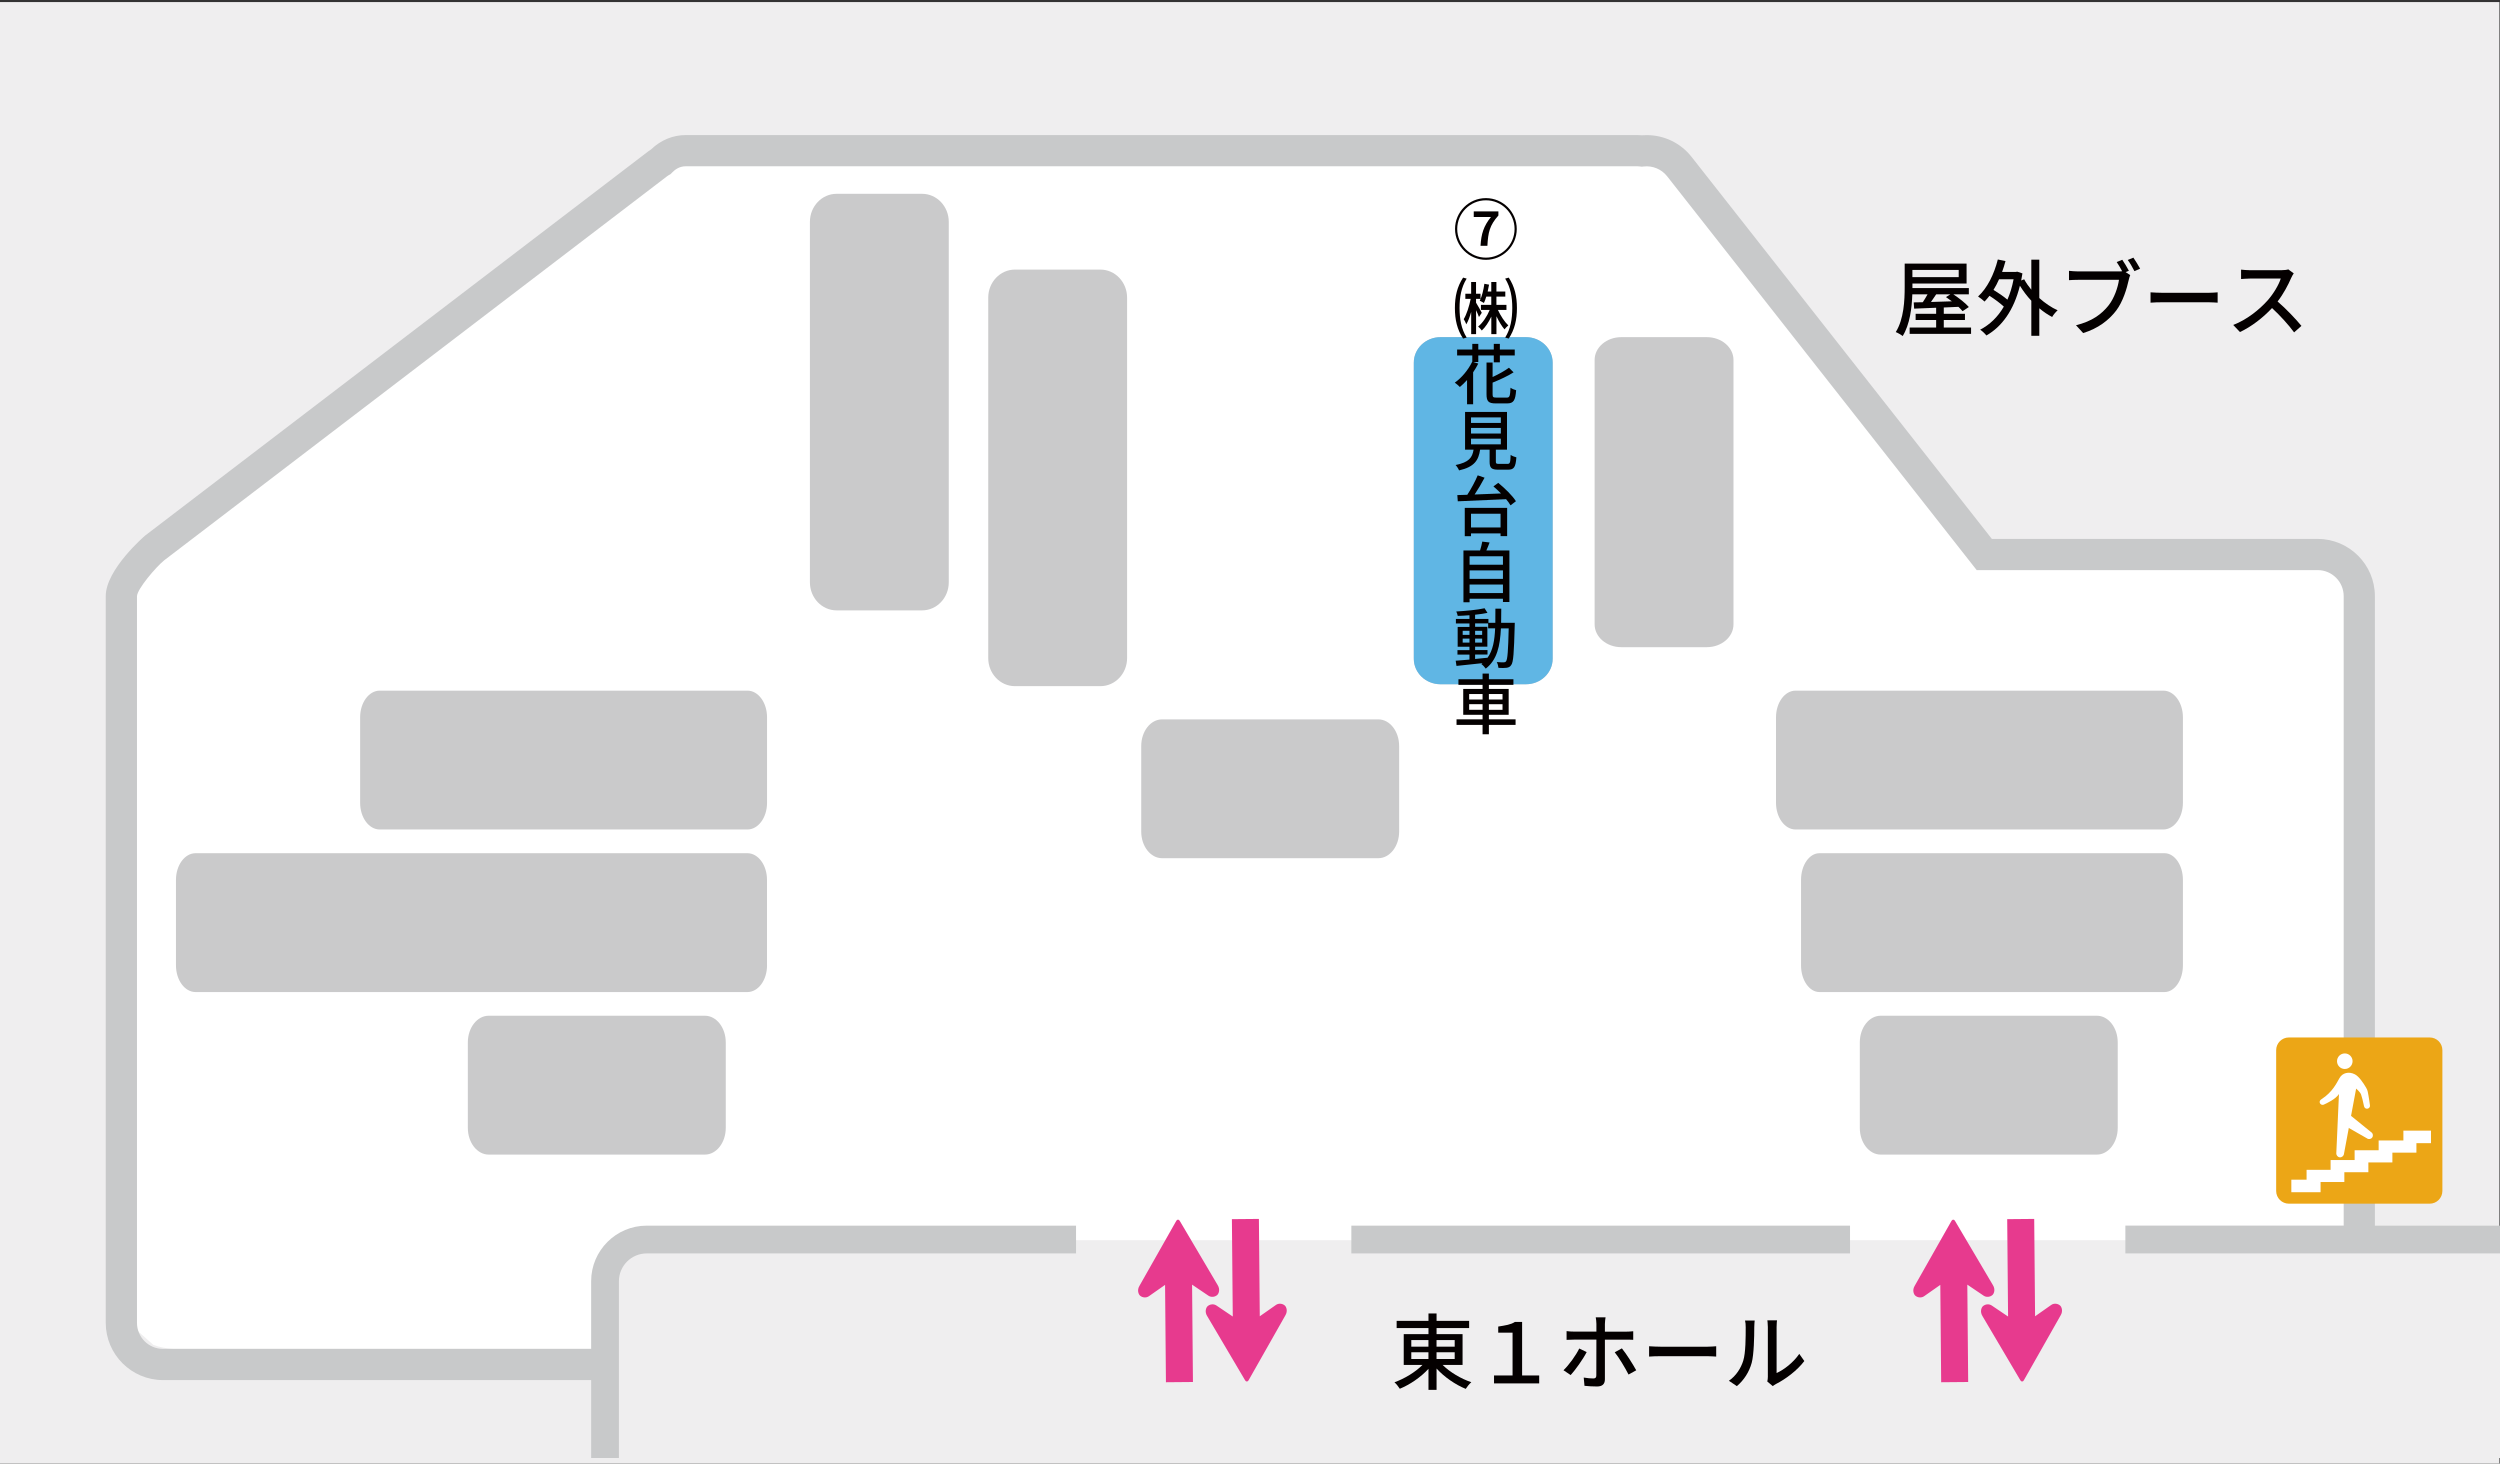 <?xml version="1.0" encoding="UTF-8"?>
<svg id="_レイヤー_2" data-name="レイヤー 2" xmlns="http://www.w3.org/2000/svg" xmlns:xlink="http://www.w3.org/1999/xlink" viewBox="0 0 720.17 421.6">
  <rect x="0" y="0" width="720.17" height="421.6" fill="#333333" stroke="none"/>
  <defs>
    <style>
      .cls-1 {
        fill: #e73a8e;
      }

      .cls-1, .cls-2, .cls-3, .cls-4, .cls-5, .cls-6, .cls-7, .cls-8, .cls-9 {
        stroke-width: 0px;
      }

      .cls-2 {
        fill: #efeeef;
      }

      .cls-3 {
        fill: #c8c9ca;
      }

      .cls-4 {
        fill: none;
      }

      .cls-5 {
        fill: #cacacb;
      }

      .cls-6 {
        fill: #040000;
      }

      .cls-7 {
        fill: #fff;
      }

      .cls-10 {
        clip-path: url(#clippath);
      }

      .cls-8 {
        fill: #eca616;
      }

      .cls-9 {
        fill: #60b6e4;
      }
    </style>
    <clipPath id="clippath">
      <rect class="cls-4" x=".17" width="720" height="420"/>
    </clipPath>
  </defs>
  <g id="booth_name">
    <g>
      <rect class="cls-2" y=".6" width="720" height="421"/>
      <path class="cls-7" d="m670.41,158.02c-1.53-.62-4.13-1.12-5.78-1.12h-90.03c-1.65,0-3.86-1.04-4.91-2.31l-84.02-101.76c-1.05-1.27-3.04-3.05-4.42-3.96l-5.29-2.03c-1.64-.2-3.16-.38-3.38-.4s-2.17-.04-3.82-.04H200.51c-1.65,0-4.18.24-5.61.54s-4.63,2.37-4.81,2.46-1.72,1.17-3.05,2.14L46.97,152.46c-1.34.96-3.47,2.62-4.73,3.69l-5.52,8.1c-.97,1.34-1.76,3.78-1.76,5.43v205.08c0,1.65.6,4.21,1.34,5.68l7.88,6.98c1.53.62,4.13,1.12,5.78,1.12h614.67c1.65,0,4.25-.5,5.78-1.12l7.88-6.98c.74-1.48,1.34-4.04,1.34-5.69v-204.08c0-1.65-.6-4.21-1.34-5.69l-7.88-6.98Z"/>
      <g class="cls-10">
        <rect class="cls-2" x="175.19" y="357.26" width="560" height="86" rx="12" ry="12"/>
        <path class="cls-3" d="m722.3,353.07h-38.17v-181.33c0-9.1-7.4-16.5-16.5-16.5h-93.84l-86.49-110.03c-3.14-4-7.87-6.29-12.97-6.29-.43,0-.87.02-1.3.05-.44-.04-.86-.06-1.28-.06H197.51c-3.66,0-7.16,1.45-9.91,4.09-.3.19-.59.4-.87.61L41.81,154.28c-.11.09-11.35,9.74-11.35,17.45v209.33c0,9.1,7.4,16.5,16.5,16.5h123.33v33.5c0,8.82,7.18,16,16,16h536c8.82,0,16-7.18,16-16v-62c0-8.82-7.18-16-16-16Zm8,78c0,4.41-3.59,8-8,8H186.29c-4.41,0-8-3.59-8-8v-62c0-4.41,3.59-8,8-8h123.68v-8h-123.68c-8.82,0-16,7.18-16,16v19.5H46.96c-4.14,0-7.5-3.36-7.5-7.5v-209.33c.08-2.1,5.45-8.38,7.81-10.31L192.2,50.75c.13-.1.29-.2.47-.31l.54-.32.44-.45c.78-.81,2.08-1.77,3.86-1.77h274.24c.18,0,.39.02.64.05l.55.07.55-.06c2.58-.29,5.14.77,6.74,2.8l89.19,113.47h98.22c4.14,0,7.5,3.36,7.5,7.5v181.33h-62.89v8h110.06c4.41,0,8,3.59,8,8v62Z"/>
      </g>
      <path class="cls-8" d="m659.35,298.86h40.56c2.02,0,3.66,1.64,3.66,3.66v40.56c0,2.02-1.64,3.66-3.66,3.66h-40.56c-2.02,0-3.66-1.64-3.66-3.66v-40.56c0-2.02,1.64-3.66,3.66-3.66Z"/>
      <g>
        <polygon class="cls-7" points="700.29 325.7 692.34 325.7 692.34 328.53 685.21 328.53 685.21 331.35 678.29 331.35 678.29 334.17 671.37 334.17 671.37 336.99 664.45 336.99 664.45 339.83 660.06 339.83 660.06 343.44 668.48 343.44 668.48 340.5 675.33 340.5 675.33 337.68 682.25 337.68 682.25 334.86 689.17 334.86 689.17 332.04 696.09 332.04 696.09 329.31 700.29 329.31 700.29 325.7"/>
        <g>
          <path class="cls-7" d="m677.7,305.7c0,1.24-1,2.24-2.24,2.24s-2.24-1-2.24-2.24,1-2.24,2.24-2.24,2.24,1,2.24,2.24Z"/>
          <path class="cls-7" d="m682.71,318.42s-.32-2.45-.64-3.95c-.08-.37-.19-.66-.45-1.12-.88-1.5-2.11-3.28-3.25-3.87-1.79-.92-3.59-.4-4.42,1.05-.88,1.53-2.03,4.05-5.14,6.07-.42.24-.7.63-.56,1.08.14.45.62.7,1.08.56.05-.02.1-.04.15-.07.67-.29,3.38-1.54,4.3-3.02l-.76,16.97c-.07.63.37,1.2.98,1.27.61.06,1.16-.4,1.23-1.03l3.5-18.78s1.12.94,1.41,1.68c.21.53.58,2,.85,3.37,0,.04,0-.04,0,0,.1.5.5.82.98.75.48-.06.82-.5.75-.98Z"/>
          <path class="cls-7" d="m683.13,326.2l-6.25-5.06-.53,3.64,5.48,3.13c.47.36,1.15.27,1.51-.21.36-.47.27-1.15-.21-1.51Z"/>
        </g>
      </g>
      <g>
        <path class="cls-1" d="m350.78,370.21l-10.95-18.55c-.14-.22-.31-.32-.49-.32-.18,0-.35.11-.48.33l-10.62,18.74c-.75,1.25-.27,2.45.18,2.83.68.59,1.77.71,2.55.15l4.65-3.26.25,28.05,7.78-.07-.25-28.05,4.7,3.18c.79.54,1.88.41,2.55-.2.44-.39.9-1.59.13-2.83Z"/>
        <path class="cls-1" d="m347.74,379.1l10.95,18.55c.13.22.31.32.49.32.18,0,.35-.11.48-.33l10.62-18.74c.75-1.25.27-2.45-.18-2.83-.68-.59-1.77-.71-2.55-.15l-4.65,3.26-.25-28.05-7.78.07.25,28.05-4.7-3.17c-.79-.54-1.88-.41-2.55.2-.44.39-.9,1.59-.13,2.83Z"/>
      </g>
      <g>
        <path class="cls-1" d="m574.1,370.21l-10.95-18.55c-.13-.22-.31-.32-.49-.32-.18,0-.35.11-.48.33l-10.62,18.74c-.75,1.25-.27,2.45.18,2.83.68.59,1.77.71,2.55.15l4.65-3.26.25,28.05,7.78-.07-.25-28.05,4.7,3.18c.79.54,1.88.41,2.55-.2.44-.39.9-1.59.13-2.83Z"/>
        <path class="cls-1" d="m571.07,379.1l10.95,18.55c.13.22.31.32.49.32.18,0,.35-.11.48-.33l10.62-18.74c.75-1.25.27-2.45-.18-2.83-.68-.59-1.77-.71-2.55-.15l-4.64,3.26-.25-28.05-7.78.07.25,28.05-4.7-3.17c-.79-.54-1.88-.41-2.55.2-.44.39-.9,1.59-.13,2.83Z"/>
      </g>
      <rect class="cls-3" x="389.28" y="353.07" width="143.65" height="8"/>
      <path class="cls-5" d="m403.05,239.53c0,4.25-2.69,7.69-6,7.69h-62.3c-3.31,0-6-3.44-6-7.69v-24.61c0-4.25,2.69-7.69,6-7.69h62.3c3.31,0,6,3.44,6,7.69v24.61Z"/>
      <path class="cls-5" d="m316.99,77.66c4.25,0,7.69,3.62,7.69,8.08v103.84c0,4.46-3.44,8.08-7.69,8.08h-24.62c-4.25,0-7.69-3.62-7.69-8.08v-103.84c0-4.46,3.44-8.08,7.69-8.08h24.62Z"/>
      <path class="cls-5" d="m628.83,231.26c0,4.25-2.53,7.69-5.65,7.69h-105.92c-3.12,0-5.65-3.44-5.65-7.69v-24.62c0-4.25,2.53-7.69,5.65-7.69h105.92c3.12,0,5.65,3.44,5.65,7.69v24.62Z"/>
      <path class="cls-5" d="m439.58,97.12c4.25,0,7.69,3.29,7.69,7.34v85.31c0,4.06-3.44,7.34-7.69,7.34h-24.62c-4.25,0-7.69-3.29-7.69-7.34v-85.31c0-4.05,3.44-7.34,7.69-7.34h24.62Z"/>
      <path class="cls-5" d="m265.62,55.83c4.25,0,7.69,3.62,7.69,8.08v103.84c0,4.46-3.44,8.08-7.69,8.08h-24.62c-4.25,0-7.69-3.62-7.69-8.08V63.91c0-4.46,3.44-8.08,7.69-8.08h24.62Z"/>
      <path class="cls-5" d="m220.96,278.09c0,4.25-2.53,7.69-5.65,7.69H56.34c-3.12,0-5.65-3.44-5.65-7.69v-24.62c0-4.25,2.53-7.69,5.65-7.69h158.96c3.12,0,5.65,3.44,5.65,7.69v24.62Z"/>
      <path class="cls-5" d="m220.96,231.26c0,4.25-2.53,7.69-5.65,7.69h-105.92c-3.12,0-5.65-3.44-5.65-7.69v-24.62c0-4.25,2.53-7.69,5.65-7.69h105.92c3.12,0,5.65,3.44,5.65,7.69v24.62Z"/>
      <path class="cls-5" d="m491.67,97.12c4.25,0,7.69,2.94,7.69,6.56v76.19c0,3.62-3.44,6.56-7.69,6.56h-24.62c-4.25,0-7.69-2.94-7.69-6.56v-76.19c0-3.62,3.44-6.56,7.69-6.56h24.62Z"/>
      <path class="cls-5" d="m209.07,324.91c0,4.25-2.69,7.69-6,7.69h-62.3c-3.31,0-6-3.44-6-7.69v-24.62c0-4.25,2.69-7.69,6-7.69h62.3c3.31,0,6,3.44,6,7.69v24.62Z"/>
      <path class="cls-5" d="m628.83,278.09c0,4.25-2.38,7.69-5.31,7.69h-99.39c-2.93,0-5.31-3.44-5.31-7.69v-24.62c0-4.25,2.38-7.69,5.31-7.69h99.39c2.93,0,5.31,3.44,5.31,7.69v24.62Z"/>
      <path class="cls-5" d="m610.05,324.91c0,4.25-2.69,7.69-6,7.69h-62.3c-3.31,0-6-3.44-6-7.69v-24.62c0-4.25,2.69-7.69,6-7.69h62.3c3.31,0,6,3.44,6,7.69v24.62Z"/>
      <path class="cls-9" d="m439.58,97.12c4.25,0,7.69,3.29,7.69,7.34v85.31c0,4.06-3.44,7.34-7.69,7.34h-24.62c-4.25,0-7.69-3.29-7.69-7.34v-85.31c0-4.05,3.44-7.34,7.69-7.34h24.62Z"/>
      <g>
        <path class="cls-6" d="m419.15,65.96c0-4.9,3.99-8.89,8.89-8.89s8.89,3.99,8.89,8.89-4.03,8.89-8.89,8.89-8.89-3.99-8.89-8.89Zm17.15,0c0-4.56-3.7-8.26-8.26-8.26s-8.26,3.74-8.26,8.26,3.71,8.26,8.26,8.26,8.26-3.7,8.26-8.26Zm-6.8-3.44h-4.96v-1.62h7.1v1.18c-2.54,2.85-2.96,4.86-3.17,8.72h-1.98c.21-3.46.89-5.64,3-8.28Z"/>
        <path class="cls-6" d="m422.5,80.26c-1.58,2.53-2.05,5.34-2.05,8.49.02,3.15.47,5.96,2.05,8.49l-1.03.29c-1.71-2.6-2.36-5.4-2.36-8.78s.65-6.17,2.36-8.78l1.03.29Zm3.55,11.09c-.15-.47-.49-1.27-.84-2v6.9h-1.41v-6.4c-.4,1.41-.87,2.7-1.41,3.57-.15-.44-.49-1.1-.74-1.48.82-1.33,1.6-3.74,2.01-5.85h-1.54v-1.48h1.67v-3.38h1.41v3.38h1.29v1.48h-1.29v1.1c.44.68,1.42,2.45,1.65,2.91l-.82,1.25Zm5.45-2.07c.78,1.71,1.96,3.5,3,4.46-.34.27-.84.78-1.1,1.14-.78-.89-1.63-2.3-2.32-3.78v5.15h-1.48v-5.05c-.76,1.62-1.73,3.08-2.74,4.01-.25-.36-.72-.87-1.06-1.14,1.27-.99,2.55-2.89,3.34-4.79h-2.53v-1.46h2.98v-2.38h-1.44c-.21.7-.44,1.33-.68,1.84-.27-.19-.86-.49-1.2-.65.65-1.25,1.08-3.12,1.33-4.88l1.35.25c-.11.67-.25,1.33-.4,1.98h1.04v-2.75h1.48v2.75h2.56v1.46h-2.56v2.38h2.89v1.46h-2.47Zm3.12-9.31c1.71,2.6,2.36,5.42,2.36,8.78s-.65,6.17-2.36,8.78l-1.03-.29c1.58-2.53,2.03-5.34,2.05-8.49,0-3.15-.48-5.96-2.05-8.49l1.03-.29Z"/>
        <path class="cls-6" d="m425.84,104.28h-1.44l1.44.46c-.42.85-.93,1.71-1.48,2.51v9.21h-1.75v-6.99c-.68.76-1.39,1.44-2.07,2.01-.32-.34-1.04-.97-1.46-1.25,2-1.42,3.89-3.69,5.02-6.04h.02v-1.8h-4.37v-1.69h4.37v-1.65h1.73v1.65h4.46v-1.65h1.75v1.65h4.29v1.69h-4.29v1.98h-1.75v-1.98h-4.46v1.9Zm8.21,10.26c.84,0,.97-.46,1.08-2.85.4.3,1.14.61,1.62.72-.21,2.91-.72,3.8-2.58,3.8h-3.31c-2.07,0-2.64-.59-2.64-2.62v-9.16h1.75v4.18c1.77-.82,3.55-1.82,4.71-2.68l1.33,1.33c-1.67,1.08-3.95,2.11-6.04,2.96v3.36c0,.82.17.95,1.06.95h3.02Z"/>
        <path class="cls-6" d="m434.24,133.63c.74,0,.85-.3.93-2.6.38.32,1.16.59,1.65.72-.21,2.85-.7,3.55-2.41,3.55h-2.81c-2,0-2.49-.53-2.49-2.32v-3.44h-2.74c-.44,3.02-1.61,4.96-6.06,5.97-.17-.46-.65-1.2-1.01-1.56,3.89-.76,4.83-2.15,5.19-4.41h-2.45v-10.88h12.08v10.88h-3.21v3.44c0,.57.13.65.89.65h2.43Zm-10.49-11.8h8.59v-1.6h-8.59v1.6Zm0,3.06h8.59v-1.61h-8.59v1.61Zm0,3.1h8.59v-1.63h-8.59v1.63Z"/>
        <path class="cls-6" d="m431.58,139.09c1.88,1.52,4.12,3.7,5.11,5.3l-1.56,1.18c-.3-.53-.74-1.14-1.27-1.77-5.07.25-10.43.46-13.92.61l-.13-1.79,2.87-.09c1.1-1.67,2.28-3.88,3-5.6l1.98.68c-.84,1.6-1.88,3.36-2.87,4.84,2.38-.09,5-.19,7.6-.3-.72-.72-1.46-1.42-2.18-2.03l1.39-1.03Zm-9.63,7.22h12.21v8.13h-1.9v-.78h-8.51v.8h-1.8v-8.15Zm1.8,1.69v3.95h8.51v-3.95h-8.51Z"/>
        <path class="cls-6" d="m434.81,158.56v14.86h-1.86v-.95h-9.61v1.03h-1.77v-14.93h4.79c.27-.82.49-1.8.63-2.55l2.11.25c-.3.8-.61,1.62-.93,2.3h6.65Zm-11.47,1.69v2.43h9.61v-2.43h-9.61Zm0,4.07v2.43h9.61v-2.43h-9.61Zm9.61,6.52v-2.45h-9.61v2.45h9.61Z"/>
        <path class="cls-6" d="m436.36,179.37s-.02.61-.02.82c-.21,7.85-.38,10.54-.99,11.36-.36.57-.76.72-1.35.82-.57.08-1.44.08-2.34.02-.04-.48-.23-1.2-.49-1.67.87.08,1.65.08,2,.08.32,0,.49-.06.68-.3.42-.53.61-2.94.76-9.48h-2.24c-.25,5.05-1.1,9.08-4.37,11.59-.27-.4-.85-1.03-1.27-1.31.11-.08.23-.17.34-.27-2.74.32-5.47.61-7.5.8l-.23-1.5c1.1-.08,2.47-.19,3.97-.32v-1.44h-3.46v-1.29h3.46v-.97h-3.4v-5.72h3.4v-.99h-3.91v-1.31h3.91v-1.06c-1.16.1-2.32.15-3.38.19-.06-.36-.25-.93-.42-1.27,2.81-.15,6.17-.49,8.15-.93l.84,1.33c-1.01.21-2.26.4-3.57.53v1.22h3.84v1.1h1.99c.02-1.29.02-2.64.02-4.07h1.69c0,1.41-.02,2.77-.04,4.07h3.93Zm-15.01,3.51h1.96v-1.16h-1.96v1.16Zm1.96,2.24v-1.16h-1.96v1.16h1.96Zm1.62,4.71c1.18-.11,2.39-.23,3.59-.36,1.56-2.15,2.03-5.01,2.18-8.47h-2.01v-1.42h-3.76v.99h3.53v5.72h-3.53v.97h3.57v1.29h-3.57v1.29Zm2.03-6.95v-1.16h-2.03v1.16h2.03Zm-2.03,1.08v1.16h2.03v-1.16h-2.03Z"/>
        <path class="cls-6" d="m436.59,208.82h-7.69v2.7h-1.82v-2.7h-7.5v-1.6h7.5v-1.31h-5.57v-7.45h5.57v-1.18h-6.95v-1.61h6.95v-1.63h1.82v1.63h7.07v1.61h-7.07v1.18h5.7v7.45h-5.7v1.31h7.69v1.6Zm-13.37-7.31h3.86v-1.58h-3.86v1.58Zm3.86,2.96v-1.62h-3.86v1.62h3.86Zm1.82-4.54v1.58h3.93v-1.58h-3.93Zm3.93,2.93h-3.93v1.62h3.93v-1.62Z"/>
      </g>
      <g>
        <path class="cls-6" d="m567.8,94.36v1.82h-17.69v-1.82h7.63v-2.18h-5.91v-1.78h5.91v-1.75l-6.34.26-.12-1.8c.77,0,1.66-.02,2.62-.05.46-.7.96-1.51,1.37-2.28h-4.39c-.14,3.89-.7,8.69-2.78,12.03-.43-.36-1.42-.94-1.99-1.15,2.35-3.77,2.57-9.17,2.57-12.99v-6.74h17.83v5.74h-15.6v1.32h16.25v1.8h-4.46c1.63,1.08,3.5,2.54,4.46,3.65l-1.8,1.2c-.31-.38-.72-.79-1.2-1.25l-4.22.19v1.82h6.1v1.78h-6.1v2.18h7.87Zm-16.9-16.61v2.09h13.34v-2.09h-13.34Zm6.86,7.03c-.5.74-1.01,1.51-1.51,2.21,1.9-.05,3.94-.12,6.02-.19-.58-.43-1.15-.86-1.7-1.22l1.27-.79h-4.08Z"/>
        <path class="cls-6" d="m587.46,85.86c1.63,1.46,3.46,2.71,5.28,3.53-.5.43-1.25,1.3-1.58,1.92-1.27-.65-2.52-1.51-3.7-2.5v7.92h-2.3v-10.1c-1.25-1.32-2.35-2.81-3.29-4.32-1.78,7.18-5.26,11.83-9.65,14.33-.38-.5-1.25-1.34-1.8-1.66,2.76-1.44,5.06-3.62,6.82-6.65-1.03-.98-2.64-2.16-4.13-3.12-.46.6-.94,1.15-1.42,1.66-.41-.38-1.34-1.13-1.87-1.46,2.64-2.4,4.61-6.36,5.69-10.66l2.21.46c-.29,1.08-.6,2.11-.98,3.12h3.96l.41-.07,1.49.5c-.12.7-.24,1.39-.36,2.04l.86-.34c.55,1.01,1.25,2.02,2.06,3v-8.66h2.3v11.06Zm-11.59-5.42c-.48,1.1-1.03,2.14-1.61,3.07,1.39.84,2.93,1.9,4.01,2.81.77-1.73,1.37-3.7,1.78-5.88h-4.18Z"/>
        <path class="cls-6" d="m613.24,78.01l-.91.38,1.32.86c-.19.38-.31.91-.43,1.39-.53,2.45-1.66,6.24-3.6,8.81-2.18,2.83-5.18,5.14-9.53,6.5l-2.06-2.26c4.7-1.15,7.39-3.22,9.38-5.71,1.66-2.11,2.69-5.18,3-7.37h-11.81c-1.01,0-1.97.05-2.59.1v-2.69c.7.07,1.82.17,2.62.17h11.62c.31,0,.7,0,1.08-.05-.46-.89-1.08-1.9-1.58-2.66l1.61-.65c.6.86,1.42,2.26,1.9,3.17Zm3.26-.62l-1.63.72c-.53-.98-1.27-2.38-1.94-3.22l1.63-.67c.58.84,1.46,2.28,1.94,3.17Z"/>
        <path class="cls-6" d="m623.08,84.35h13.06c1.15,0,2.09-.1,2.69-.14v2.98c-.53-.02-1.63-.12-2.69-.12h-13.06c-1.32,0-2.76.05-3.58.12v-2.98c.79.05,2.28.14,3.58.14Z"/>
        <path class="cls-6" d="m660.04,80.01c-.84,1.97-2.26,4.68-3.94,6.84,2.47,2.11,5.38,5.21,6.87,7.03l-2.11,1.87c-1.58-2.16-3.98-4.8-6.36-7.01-2.57,2.74-5.81,5.3-9.24,6.91l-1.94-2.04c3.89-1.49,7.49-4.37,9.87-7.03,1.63-1.82,3.24-4.46,3.82-6.34h-8.81c-.94,0-2.23.12-2.62.14v-2.71c.48.07,1.87.17,2.62.17h8.9c.89,0,1.68-.1,2.09-.24l1.56,1.15c-.17.24-.53.84-.7,1.25Z"/>
      </g>
      <g>
        <path class="cls-6" d="m415.58,393.2c2.11,2.09,5.3,3.98,8.26,4.97-.55.46-1.25,1.34-1.61,1.92-2.95-1.2-6.14-3.38-8.4-5.86v6.14h-2.33v-6.05c-2.23,2.42-5.33,4.54-8.26,5.74-.36-.58-1.03-1.42-1.54-1.87,2.88-1.03,6-2.9,8.07-4.99h-5.4v-8.88h7.13v-1.75h-9.17v-2.06h9.17v-2.14h2.33v2.14h9.38v2.06h-9.38v1.75h7.49v8.88h-5.74Zm-9.03-5.26h4.94v-1.92h-4.94v1.92Zm0,3.55h4.94v-1.94h-4.94v1.94Zm7.27-5.47v1.92h5.23v-1.92h-5.23Zm5.23,3.53h-5.23v1.94h5.23v-1.94Z"/>
        <path class="cls-6" d="m430.39,396.23h5.33v-12.34h-4.13v-1.75c2.09-.34,3.62-.55,4.82-1.34h2.06v15.43h4.92v2.28h-13.01v-2.28Z"/>
        <path class="cls-6" d="m452.45,396.11l-2.06-1.39c1.58-1.51,3.58-4.27,4.54-6.26l2.14,1.03c-1.06,2.09-3.29,5.18-4.61,6.62Zm9.87-14.71v2.21h6.02c.62,0,1.51-.05,2.14-.12v2.47c-.7-.05-1.51-.05-2.11-.05h-6.05v11.43c0,1.32-.7,2.06-2.26,2.06-1.13,0-2.54-.07-3.62-.19l-.22-2.38c1.03.19,2.11.26,2.74.26s.89-.24.89-.89c.02-1.13.02-9.05.02-10.2v-.1h-6.41c-.74,0-1.51.02-2.18.07v-2.52c.7.1,1.42.14,2.16.14h6.43v-2.23c0-.55-.1-1.49-.19-1.87h2.83c-.07.34-.19,1.34-.19,1.9Zm9.02,13.34l-2.21,1.22c-1.01-1.97-2.76-4.92-3.98-6.41l2.06-1.13c1.27,1.54,3.17,4.56,4.13,6.31Z"/>
        <path class="cls-6" d="m478.63,387.95h13.06c1.15,0,2.09-.1,2.69-.14v2.98c-.53-.02-1.63-.12-2.69-.12h-13.06c-1.32,0-2.76.05-3.58.12v-2.98c.79.05,2.28.14,3.58.14Z"/>
        <path class="cls-6" d="m502.18,391.93c.7-2.14.7-6.82.7-9.58,0-.82-.05-1.39-.19-1.94h2.78c-.02.19-.12,1.08-.12,1.92,0,2.74-.1,7.85-.74,10.25-.72,2.64-2.23,4.99-4.27,6.72l-2.3-1.54c2.09-1.44,3.46-3.62,4.15-5.83Zm7.08,4.54v-14.21c0-.98-.14-1.78-.14-1.92h2.78c-.02.14-.12.94-.12,1.92v13.27c2.09-.94,4.8-2.98,6.53-5.52l1.46,2.06c-2.04,2.71-5.42,5.23-8.18,6.62-.43.24-.72.46-.91.6l-1.58-1.32c.1-.41.17-.96.17-1.51Z"/>
      </g>
    </g>
  </g>
</svg>